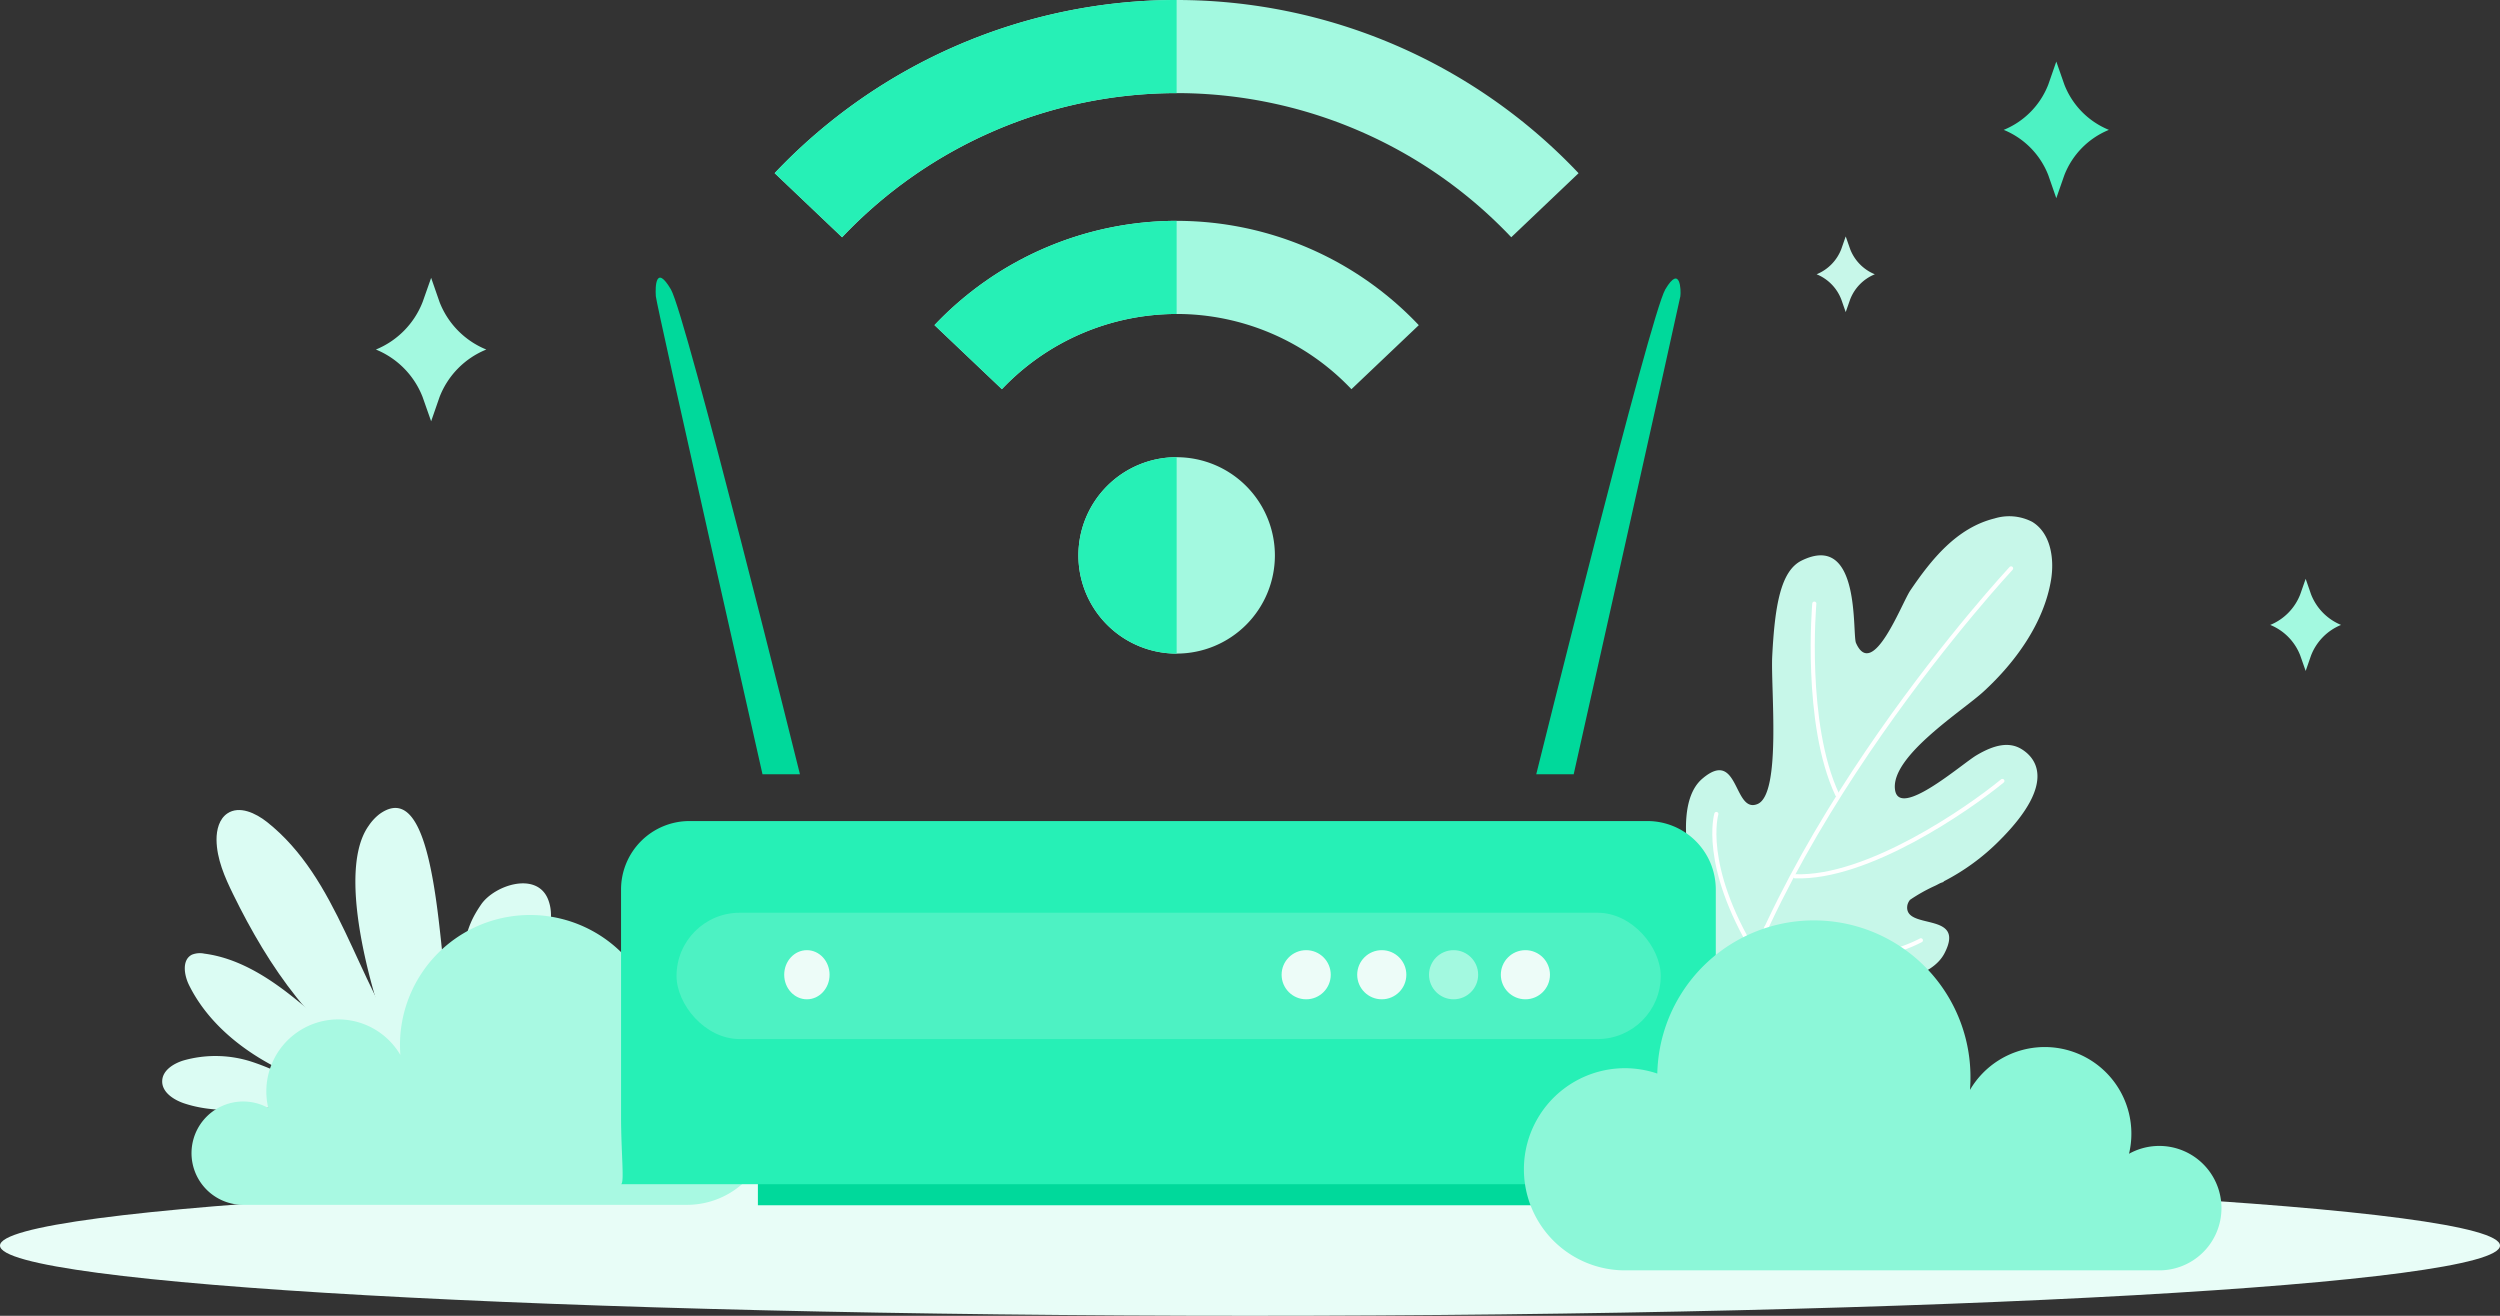 <svg xmlns="http://www.w3.org/2000/svg" width="475" height="250" viewBox="0 0 475 250">
  <rect x="0" y="0" width="475" height="250" fill="#333333" stroke="none"/>
  <g id="Irenginiu_nuoma_475x250-3gr" data-name="Irenginiu nuoma 475x250-3gr" transform="translate(-946 -1896.578)">
    <g id="Group_25386" data-name="Group 25386" transform="translate(976.814 2050.085)">
      <path id="Path_13278" data-name="Path 13278" d="M5597.468,1189.124c-13.409-7.27-22.413-20.618-29.125-34.315-1.615-3.293-3.15-6.76-3.185-10.429-.008-1.877.5-3.935,2.057-4.988,2.281-1.534,5.366-.078,7.528,1.624,13.618,10.777,16.872,30,27.033,44.084" transform="translate(-5554.832 -1138.346)" fill="#dbfcf3"/>
      <path id="Path_13279" data-name="Path 13279" d="M5583.724,1192.564a45.24,45.24,0,0,0-11.809-5.97,22.31,22.31,0,0,0-13.076-.257c-1.874.591-3.9,1.854-4,3.816-.121,2.16,2.125,3.642,4.173,4.327,11.213,3.74,23.985-2.416,35.142,1.483" transform="translate(-5554.832 -1138.346)" fill="#dbfcf3"/>
      <path id="Path_13280" data-name="Path 13280" d="M5594.205,1194.267c-6.723-1.993-13.465-4.159-19.566-7.62s-11.584-8.338-14.7-14.631c-.957-1.94-1.388-4.828.557-5.793a4.1,4.1,0,0,1,2.344-.193c6.247.813,11.832,4.278,16.771,8.195s9.468,8.366,14.808,11.708a5.325,5.325,0,0,0,2.588,1.006,1.971,1.971,0,0,0,2.066-1.522,2.724,2.724,0,0,0-.41-1.5c-1.333-2.549-11.834-32.036-4.6-42.177a9.372,9.372,0,0,1,2.046-2.216c12.673-9.172,11.158,38.225,14.386,41.786,1.185-16.532,1.641-19.813,4.936-24.618,2.54-3.7,10.719-6.41,12.78-.821,1.429,3.869-.459,8.143-2.729,11.586-2.472,3.757-5.469,7.184-7.64,11.131s-3.477,8.635-2.232,12.965" transform="translate(-5554.832 -1138.346)" fill="#dbfcf3"/>
    </g>
    <g id="Group_25388" data-name="Group 25388" transform="translate(1255.339 1994.685)">
      <path id="Path_13281" data-name="Path 13281" d="M5870.648,1124.475c1.524-.051,2.932.942,4.459.938,3.492-.02,4.381-4.2,4.082-6.96-.257-2.326-1.121-4.546-1.528-6.845-.847-4.846-1.412-12.442,2.5-15.764,6.967-5.929,5.883,6.715,10.472,4.827s2.491-22.071,2.8-28.093c.491-9.638,1.614-16.229,5.6-18.174,11.319-5.54,9.559,13.959,10.319,15.667,3.177,7.166,8.668-7.546,10.327-9.995,3.976-5.853,8.778-11.867,15.97-13.663a9.491,9.491,0,0,1,7.169.633c3.52,2.119,4.257,6.975,3.59,11.037-1.36,8.231-6.8,15.691-12.838,21.23-4.034,3.7-17.745,12.33-16.8,18.678.815,5.5,12.6-4.857,15.436-6.564,3.543-2.119,6.287-2.569,8.538-1.229,2.281,1.364,7.262,5.966-4.014,17.286a41.892,41.892,0,0,1-10.8,7.923c.045.015.086.026.136.042-.23.072-.439.147-.653.225-.374.175-.73.392-1.106.557a31.64,31.64,0,0,0-4.691,2.639,2.46,2.46,0,0,0-.507,1.036c-.808,4.89,11.27,1.006,7.05,9.126-2.366,4.549-9.892,5.7-14.8,5.957-2.339.119-4.691-.221-7.013.048-2.761.317-6.642,2.119-5.87,5.534.338,1.488,1.618,2.636,1.91,4.13.724,3.755-3.43,4.841-6.054,5.734-5.015,1.713-11.467,11.971-17.4,7.057-1.865-1.544-2.6-4.166-3.5-6.317-2.043-4.855-5.5-9.142-6.788-14.306C5865.748,1133.318,5865.117,1124.657,5870.648,1124.475Z" transform="translate(-5866.049 -1046.009)" fill="#c7f7e9"/>
      <g id="Group_25387" data-name="Group 25387" transform="translate(6.203 9.884)">
        <path id="Path_13282" data-name="Path 13282" d="M5938.816,1055.893s-47.451,50.885-56.732,98.471" transform="translate(-5872.252 -1055.893)" fill="none" stroke="#fff" stroke-linecap="round" stroke-linejoin="round" stroke-width="0.782"/>
        <path id="Path_13283" data-name="Path 13283" d="M5901.43,1062.587s-2,22.756,4.353,36.288" transform="translate(-5872.252 -1055.893)" fill="none" stroke="#fff" stroke-linecap="round" stroke-linejoin="round" stroke-width="0.782"/>
        <path id="Path_13284" data-name="Path 13284" d="M5937.162,1096.281c-6.5,5.335-25.664,18.633-39.4,18.112" transform="translate(-5872.252 -1055.893)" fill="none" stroke="#fff" stroke-linecap="round" stroke-linejoin="round" stroke-width="0.782"/>
        <path id="Path_13285" data-name="Path 13285" d="M5882.818,1102.555s-2.894,9.609,7.263,26.367" transform="translate(-5872.252 -1055.893)" fill="none" stroke="#fff" stroke-linecap="round" stroke-linejoin="round" stroke-width="0.782"/>
        <path id="Path_13286" data-name="Path 13286" d="M5872.252,1129.076a23.574,23.574,0,0,0,12.446,14.833" transform="translate(-5872.252 -1055.893)" fill="none" stroke="#fff" stroke-linecap="round" stroke-linejoin="round" stroke-width="0.782"/>
        <path id="Path_13287" data-name="Path 13287" d="M5895.358,1143.851a14.813,14.813,0,0,1-11.471,4.051" transform="translate(-5872.252 -1055.893)" fill="none" stroke="#fff" stroke-linecap="round" stroke-linejoin="round" stroke-width="0.782"/>
        <path id="Path_13288" data-name="Path 13288" d="M5921.678,1126.56a27.787,27.787,0,0,1-29.342-2.432" transform="translate(-5872.252 -1055.893)" fill="none" stroke="#fff" stroke-linecap="round" stroke-linejoin="round" stroke-width="0.782"/>
      </g>
    </g>
    <path id="Path_13289" data-name="Path 13289" d="M5544.018,1218.979c0,7.368,106.326,13.339,237.5,13.339,131.162,0,237.5-5.971,237.5-13.339s-106.333-13.329-237.5-13.329C5650.344,1205.65,5544.018,1211.616,5544.018,1218.979Z" transform="translate(-4598.018 914.26)" fill="#e8fdf7"/>
    <path id="Path_13290" data-name="Path 13290" d="M5981.065,1096.6l1.031-2.944,1.022,2.944a10.331,10.331,0,0,0,5.7,5.811h0a10.291,10.291,0,0,0-5.7,5.806l-1.022,2.943-1.031-2.943a10.247,10.247,0,0,0-5.7-5.806h0A10.287,10.287,0,0,0,5981.065,1096.6Z" transform="translate(-4598.018 912.902)" fill="#a3f9e0"/>
    <path id="Path_13291" data-name="Path 13291" d="M5632.951,1045.244l1.614-4.579,1.591,4.579a15.984,15.984,0,0,0,8.89,9.042h0a15.933,15.933,0,0,0-8.89,9.044l-1.591,4.587-1.614-4.587a15.99,15.99,0,0,0-8.882-9.044h0A16.041,16.041,0,0,0,5632.951,1045.244Z" transform="translate(-4606.648 908.704)" fill="#a3f9e0"/>
    <path id="Path_13292" data-name="Path 13292" d="M5654.526,1182.337a15.919,15.919,0,0,0-5.091.843,24.715,24.715,0,0,0-49.42.731c0,.622.036,1.238.072,1.851a13.671,13.671,0,0,0-25.094,10.076,9.818,9.818,0,1,0-4.767,18.4h84.3a15.949,15.949,0,0,0,0-31.9Z" transform="translate(-4578.018 911.26)" fill="#a8f9e2"/>
    <g id="Group_30072" data-name="Group 30072" transform="translate(1064 1896.578)">
      <rect id="Rectangle_9286" data-name="Rectangle 9286" width="150.494" height="14" transform="translate(26 215)" fill="#00d99b"/>
      <path id="Path_30185" data-name="Path 30185" d="M13,0H195a13,13,0,0,1,13,13V56a13,13,0,0,1-13,13H0c.68-.28,0-5.82,0-13V13A13,13,0,0,1,13,0Z" transform="translate(0 156)" fill="#26f0b6"/>
      <path id="Path_24021" data-name="Path 24021" d="M414.191,1346.087h7.115s20.115-89.781,20.267-90.82.013-6.16-2.858-1.313S414.191,1346.087,414.191,1346.087Z" transform="translate(-240.305 -1198.979)" fill="#00d99b"/>
      <path id="Path_24022" data-name="Path 24022" d="M436.577,1346.087h-7.115s-20.134-88.99-20.267-90.82-.013-6.16,2.858-1.313S436.577,1346.087,436.577,1346.087Z" transform="translate(-402.587 -1198.979)" fill="#00d99b"/>
      <g id="Group_30070" data-name="Group 30070" transform="translate(29.193)">
        <path id="Path_8426" data-name="Path 8426" d="M-1213.56,3272.277a18.651,18.651,0,0,0,18.673,18.663,18.66,18.66,0,0,0,18.66-18.663,18.662,18.662,0,0,0-18.66-18.648A18.653,18.653,0,0,0-1213.56,3272.277Z" transform="translate(1271.264 -3166.758)" fill="#a3f9e0"/>
        <path id="Path_8427" data-name="Path 8427" d="M-1224,3122.946a105.166,105.166,0,0,0-76.37,32.9l12.806,12.181A87.53,87.53,0,0,1-1224,3140.636a87.577,87.577,0,0,1,63.579,27.387l12.791-12.168A105.1,105.1,0,0,0-1224,3122.946Z" transform="translate(1300.366 -3122.946)" fill="#a3f9e0"/>
        <path id="Path_8428" data-name="Path 8428" d="M-1208.677,3186.071a63.424,63.424,0,0,0-46.015,19.812l12.806,12.167a45.75,45.75,0,0,1,33.209-14.286,45.746,45.746,0,0,1,33.2,14.293l12.8-12.165A63.292,63.292,0,0,0-1208.677,3186.071Z" transform="translate(1285.054 -3144.109)" fill="#a3f9e0"/>
      </g>
      <g id="Group_30071" data-name="Group 30071" transform="translate(29.193)">
        <path id="Path_8430" data-name="Path 8430" d="M-1213.56,3272.277a18.652,18.652,0,0,0,18.667,18.663v-37.312A18.653,18.653,0,0,0-1213.56,3272.277Z" transform="translate(1271.264 -3166.758)" fill="#26f0b6"/>
        <path id="Path_8431" data-name="Path 8431" d="M-1224,3122.946a105.166,105.166,0,0,0-76.37,32.9l12.806,12.181A87.53,87.53,0,0,1-1224,3140.636h0v-17.69Z" transform="translate(1300.366 -3122.946)" fill="#26f0b6"/>
        <path id="Path_8432" data-name="Path 8432" d="M-1254.692,3205.883l12.806,12.167a45.748,45.748,0,0,1,33.2-14.286v-17.693A63.424,63.424,0,0,0-1254.692,3205.883Z" transform="translate(1285.054 -3144.109)" fill="#26f0b6"/>
      </g>
      <rect id="Rectangle_9290" data-name="Rectangle 9290" width="187" height="24" rx="12" transform="translate(10.541 173.422)" fill="#4df2c3"/>
      <circle id="Ellipse_4" data-name="Ellipse 4" cx="4.668" cy="4.668" r="4.668" transform="translate(125.506 180.531)" fill="#edfcf8"/>
      <circle id="Ellipse_5" data-name="Ellipse 5" cx="4.668" cy="4.668" r="4.668" transform="translate(139.869 180.531)" fill="#edfcf8"/>
      <circle id="Ellipse_2" data-name="Ellipse 2" cx="4.668" cy="4.668" r="4.668" transform="translate(167.158 180.531)" fill="#edfcf8"/>
      <circle id="Ellipse_3" data-name="Ellipse 3" cx="4.668" cy="4.668" r="4.668" transform="translate(153.513 180.531)" fill="#a3f9e0"/>
      <ellipse id="Ellipse_1" data-name="Ellipse 1" cx="4.309" cy="4.668" rx="4.309" ry="4.668" transform="translate(31 180.531)" fill="#edfcf8"/>
    </g>
    <path id="Path_13297" data-name="Path 13297" d="M5868.766,1185.275a19.26,19.26,0,0,1,6.14,1.021,29.754,29.754,0,0,1,59.5.878c0,.752-.041,1.493-.091,2.227a16.46,16.46,0,0,1,30.216,12.134,11.821,11.821,0,1,1,5.748,22.152H5868.766a19.206,19.206,0,0,1,0-38.412Z" transform="translate(-4614.018 914.26)" fill="#8cf7d8"/>
    <path id="Path_30182" data-name="Path 30182" d="M432.291,4.363,430.766,0l-1.518,4.363a15.271,15.271,0,0,1-8.473,8.619,15.274,15.274,0,0,1,8.473,8.617l1.518,4.368,1.525-4.368a15.251,15.251,0,0,1,8.47-8.617,15.248,15.248,0,0,1-8.47-8.619" transform="translate(905.931 1908.272)" fill="#4df2c3"/>
    <path id="Path_30183" data-name="Path 30183" d="M391.6,35.152l-.846-2.416-.843,2.416a8.451,8.451,0,0,1-4.686,4.775,8.435,8.435,0,0,1,4.686,4.771l.843,2.415L391.6,44.7a8.432,8.432,0,0,1,4.686-4.771,8.448,8.448,0,0,1-4.686-4.775" transform="translate(905.931 1908.763)" fill="#c7f7e9"/>
  </g>
</svg>
